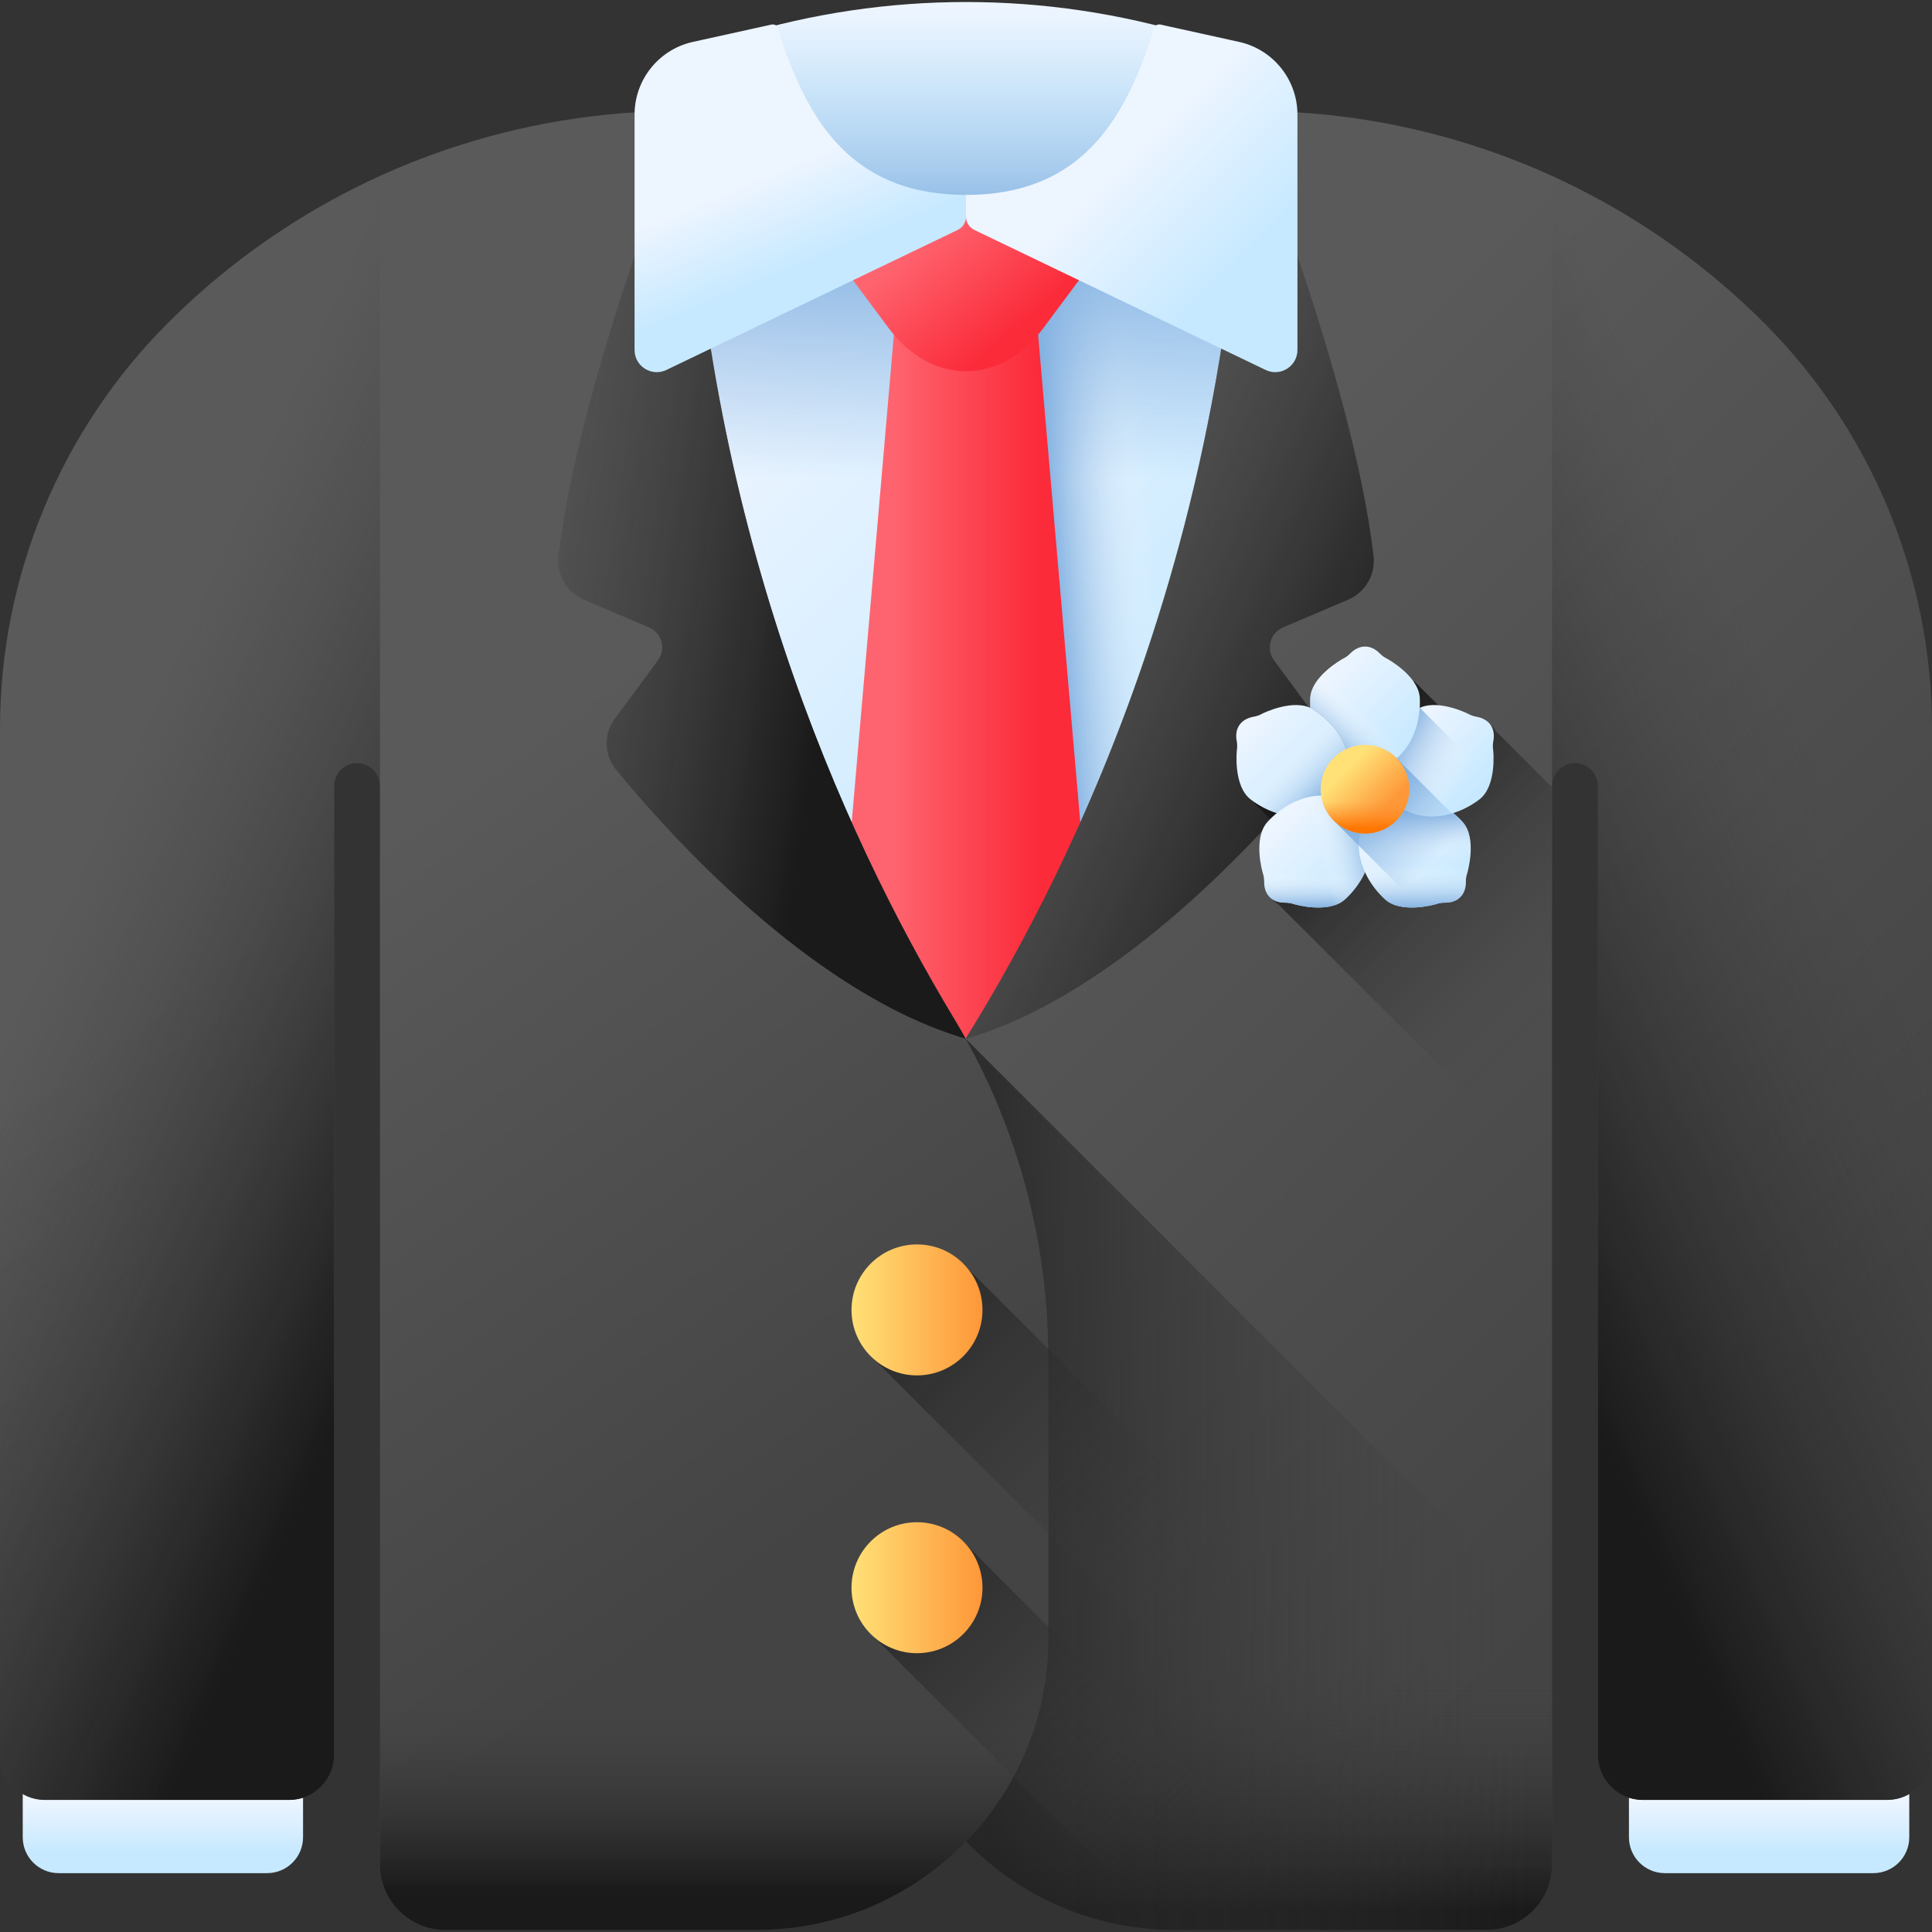 <svg id="Capa_1" enable-background="new 0 0 510 510" height="20" viewBox="0 0 510 510" width="20" xmlns="http://www.w3.org/2000/svg" xmlns:xlink="http://www.w3.org/1999/xlink"><rect x="0" y="0" width="510" height="510" fill="#333333" stroke="none"/><linearGradient id="lg1"><stop offset="0" stop-color="#edf5ff"/><stop offset="1" stop-color="#c7e9ff"/></linearGradient><linearGradient id="SVGID_1_" gradientUnits="userSpaceOnUse" x1="182" x2="297.004" xlink:href="#lg1" y1="105.517" y2="220.522"/><linearGradient id="SVGID_2_" gradientUnits="userSpaceOnUse" x1="306.773" x2="278.554" y1="177.766" y2="179.882"><stop offset="0" stop-color="#fff" stop-opacity="0"/><stop offset=".087" stop-color="#f1f6fc" stop-opacity=".087"/><stop offset=".52" stop-color="#b2ceec" stop-opacity=".52"/><stop offset=".836" stop-color="#8ab5e2" stop-opacity=".836"/><stop offset="1" stop-color="#7bacdf"/></linearGradient><linearGradient id="lg2"><stop offset="0" stop-color="#7bacdf" stop-opacity="0"/><stop offset="1" stop-color="#7bacdf"/></linearGradient><linearGradient id="SVGID_3_" gradientUnits="userSpaceOnUse" x1="255" x2="255" xlink:href="#lg2" y1="126.464" y2="55.127"/><linearGradient id="lg3"><stop offset="0" stop-color="#fe646f"/><stop offset="1" stop-color="#fb2b3a"/></linearGradient><linearGradient id="SVGID_4_" gradientUnits="userSpaceOnUse" x1="235.487" x2="273.66" xlink:href="#lg3" y1="172.835" y2="172.835"/><linearGradient id="SVGID_5_" gradientUnits="userSpaceOnUse" x1="244.128" x2="266.878" xlink:href="#lg3" y1="61.919" y2="88.139"/><linearGradient id="SVGID_6_" gradientUnits="userSpaceOnUse" x1="43" x2="43" xlink:href="#lg1" y1="475.214" y2="488.771"/><linearGradient id="SVGID_7_" gradientUnits="userSpaceOnUse" x1="467" x2="467" xlink:href="#lg1" y1="475.214" y2="488.771"/><linearGradient id="lg4"><stop offset="0" stop-color="#5a5a5a"/><stop offset="1" stop-color="#444"/></linearGradient><linearGradient id="SVGID_8_" gradientUnits="userSpaceOnUse" x1="262.679" x2="457.76" xlink:href="#lg4" y1="188.027" y2="383.108"/><linearGradient id="lg5"><stop offset="0" stop-color="#444" stop-opacity="0"/><stop offset="1" stop-color="#1a1a1a"/></linearGradient><linearGradient id="SVGID_9_" gradientUnits="userSpaceOnUse" x1="258.952" x2="368.952" xlink:href="#lg5" y1="137.421" y2="185.421"/><linearGradient id="SVGID_10_" gradientUnits="userSpaceOnUse" x1="321.475" x2="321.475" xlink:href="#lg5" y1="441.13" y2="504.281"/><linearGradient id="SVGID_11_" gradientUnits="userSpaceOnUse" x1="403" x2="220.997" xlink:href="#lg5" y1="391.825" y2="391.825"/><linearGradient id="SVGID_12_" gradientUnits="userSpaceOnUse" x1="80.66" x2="207.629" xlink:href="#lg4" y1="234.194" y2="409.815"/><linearGradient id="SVGID_13_" gradientUnits="userSpaceOnUse" x1="118.519" x2="221.852" xlink:href="#lg5" y1="136.94" y2="152.273"/><linearGradient id="SVGID_14_" gradientUnits="userSpaceOnUse" x1="188.525" x2="188.525" xlink:href="#lg5" y1="447.797" y2="499.199"/><linearGradient id="SVGID_15_" gradientUnits="userSpaceOnUse" x1="255" x2="255" xlink:href="#lg1" y1="2.142" y2="31.542"/><linearGradient id="lg6"><stop offset="0" stop-color="#fff" stop-opacity="0"/><stop offset=".343" stop-color="#cde0f3" stop-opacity=".343"/><stop offset=".787" stop-color="#92bae4" stop-opacity=".787"/><stop offset="1" stop-color="#7bacdf"/></linearGradient><linearGradient id="SVGID_16_" gradientUnits="userSpaceOnUse" x1="255" x2="255" xlink:href="#lg6" y1="-5.483" y2="64.102"/><linearGradient id="SVGID_17_" gradientUnits="userSpaceOnUse" x1="200.636" x2="210.305" xlink:href="#lg1" y1="47.03" y2="70.234"/><linearGradient id="SVGID_18_" gradientUnits="userSpaceOnUse" x1="298.308" x2="326.971" xlink:href="#lg1" y1="40.02" y2="68.683"/><linearGradient id="SVGID_19_" gradientUnits="userSpaceOnUse" x1="318.872" x2="219.032" xlink:href="#lg5" y1="422.591" y2="322.751"/><linearGradient id="SVGID_20_" gradientUnits="userSpaceOnUse" x1="306.458" x2="220.698" xlink:href="#lg5" y1="483.507" y2="397.748"/><linearGradient id="lg7"><stop offset="0" stop-color="#ffe177"/><stop offset="1" stop-color="#fe9738"/></linearGradient><linearGradient id="SVGID_21_" gradientUnits="userSpaceOnUse" x1="224.779" x2="259.35" xlink:href="#lg7" y1="345.783" y2="345.783"/><linearGradient id="SVGID_22_" gradientUnits="userSpaceOnUse" x1="224.779" x2="259.35" xlink:href="#lg7" y1="419.117" y2="419.117"/><linearGradient id="SVGID_23_" gradientUnits="userSpaceOnUse" x1="497.643" x2="384.309" xlink:href="#lg5" y1="242.054" y2="292.054"/><linearGradient id="SVGID_24_" gradientTransform="matrix(-1 0 0 1 919.7 0)" gradientUnits="userSpaceOnUse" x1="907.343" x2="794.009" xlink:href="#lg5" y1="242.054" y2="292.054"/><linearGradient id="SVGID_25_" gradientUnits="userSpaceOnUse" x1="413.212" x2="350.717" xlink:href="#lg5" y1="262.921" y2="200.426"/><linearGradient id="SVGID_26_" gradientUnits="userSpaceOnUse" x1="330.186" x2="350.84" xlink:href="#lg1" y1="190.57" y2="211.224"/><linearGradient id="SVGID_27_" gradientUnits="userSpaceOnUse" x1="339.646" x2="350.504" xlink:href="#lg6" y1="200.029" y2="210.887"/><linearGradient id="SVGID_28_" gradientUnits="userSpaceOnUse" x1="337.949" x2="357.416" xlink:href="#lg1" y1="216.514" y2="235.981"/><linearGradient id="SVGID_29_" gradientUnits="userSpaceOnUse" x1="347.058" x2="347.058" xlink:href="#lg6" y1="230.442" y2="240.207"/><linearGradient id="SVGID_30_" gradientUnits="userSpaceOnUse" x1="348.453" x2="362.507" xlink:href="#lg6" y1="224.807" y2="221.41"/><linearGradient id="SVGID_31_" gradientUnits="userSpaceOnUse" x1="362.609" x2="384.02" xlink:href="#lg1" y1="213.942" y2="235.353"/><linearGradient id="SVGID_32_" gradientUnits="userSpaceOnUse" x1="373.457" x2="373.457" xlink:href="#lg6" y1="226.522" y2="213.059"/><linearGradient id="SVGID_33_" gradientUnits="userSpaceOnUse" x1="373.609" x2="373.609" xlink:href="#lg6" y1="228.686" y2="240.418"/><linearGradient id="SVGID_34_" gradientUnits="userSpaceOnUse" x1="371.693" x2="388.679" xlink:href="#lg1" y1="192.379" y2="209.365"/><linearGradient id="SVGID_35_" gradientUnits="userSpaceOnUse" x1="385.01" x2="366.943" xlink:href="#lg6" y1="206.905" y2="197.132"/><linearGradient id="SVGID_36_" gradientUnits="userSpaceOnUse" x1="350.686" x2="371.003" xlink:href="#lg1" y1="177.098" y2="197.415"/><linearGradient id="SVGID_37_" gradientUnits="userSpaceOnUse" x1="360.065" x2="350.989" xlink:href="#lg6" y1="187.888" y2="197.818"/><linearGradient id="SVGID_38_" gradientUnits="userSpaceOnUse" x1="378.669" x2="361.177" xlink:href="#lg2" y1="226.665" y2="209.173"/><linearGradient id="SVGID_39_" gradientUnits="userSpaceOnUse" x1="355.26" x2="365.611" xlink:href="#lg7" y1="203.256" y2="213.607"/><linearGradient id="SVGID_40_" gradientUnits="userSpaceOnUse" x1="360.333" x2="360.333" y1="211.588" y2="218.628"><stop offset="0" stop-color="#fe9738" stop-opacity="0"/><stop offset="1" stop-color="#fe7701"/></linearGradient><g><path d="m171.5 44.517h167v268h-167z" fill="url(#SVGID_1_)"/><path d="m255 44.517h83.5v268h-83.5z" fill="url(#SVGID_2_)"/><path d="m171.5 44.517h167v87.946h-167z" fill="url(#SVGID_3_)"/><g><path d="m290.309 276.464h-70.618l17.93-207.257h34.758z" fill="url(#SVGID_4_)"/><path d="m284.29 72.578c-16.177-21.72-42.404-21.72-58.581 0l-.786 1.055 9.713 13.041c11.246 15.1 29.48 15.1 40.727 0l9.713-13.041z" fill="url(#SVGID_5_)"/></g><g><path d="m70.518 494.464h-55.036c-5.237 0-9.482-4.245-9.482-9.482v-18.018h74v18.018c0 5.236-4.245 9.482-9.482 9.482z" fill="url(#SVGID_6_)"/><path d="m494.518 494.464h-55.036c-5.237 0-9.482-4.245-9.482-9.482v-18.018h74v18.018c0 5.236-4.245 9.482-9.482 9.482z" fill="url(#SVGID_7_)"/></g><path d="m233.25 313.956v118.527c0 42.515 34.465 76.98 76.98 76.98h82.2c9.538 0 17.27-7.732 17.27-17.27v-284.706c0-3.65 2.98-6.07 6.1-6.07 1.48 0 3 .55 4.24 1.79 1.13 1.13 1.77 2.67 1.77 4.28v255.776c0 6.56 5.31 11.87 11.86 11.87h64.47c6.55 0 11.86-5.31 11.86-11.87v-270.946c0-20.08-3.99-39.76-11.53-57.96-7.53-18.2-18.62-34.93-32.82-49.13-13.72-13.72-29.31-25.13-46.18-34-.04-.01-.07-.03-.1-.05-8.85-4.65-18.05-8.59-27.51-11.79-19.56-6.63-40.23-10.1-61.27-10.1h-2.16c-4.66 134.939-60.766 229.288-90.472 270.148-3.068 4.22-4.708 9.304-4.708 14.521z" fill="url(#SVGID_8_)"/><path d="m255.089 274.187c40.856-11.95 78.77-54.494 92.319-71.056 3.15-3.851 3.284-9.342.329-13.345l-11.415-15.466c-2.206-2.988-1.042-7.252 2.375-8.706l17.138-7.293c4.567-1.943 7.33-6.656 6.751-11.586-5.538-47.159-34.156-117.448-34.156-117.448-3.865 111.908-43.112 195.897-73.341 244.614z" fill="url(#SVGID_9_)"/><path d="m233.25 429.464v3.02c0 42.515 34.465 76.98 76.98 76.98h82.2c9.538 0 17.27-7.732 17.27-17.27v-62.73z" fill="url(#SVGID_10_)"/><path d="m254.911 274.187c-6.154 9.901-11.931 18.342-16.953 25.249-3.068 4.22-4.708 9.303-4.708 14.52v118.527c0 42.515 34.465 76.98 76.98 76.98h82.2c9.538 0 17.27-7.732 17.27-17.27v-63.217z" fill="url(#SVGID_11_)"/><path d="m276.75 358.602v73.881c0 42.515-34.465 76.98-76.98 76.98h-82.2c-9.538 0-17.27-7.732-17.27-17.27v-284.706c0-3.65-2.98-6.07-6.1-6.07-1.48 0-3 .55-4.24 1.79-1.13 1.13-1.77 2.67-1.77 4.28v255.776c0 6.56-5.31 11.87-11.86 11.87h-64.47c-6.55 0-11.86-5.31-11.86-11.87v-270.946c0-20.08 3.99-39.76 11.53-57.96 7.53-18.2 18.62-34.93 32.82-49.13 13.72-13.72 29.31-25.13 46.18-34 .04-.01.07-.03.1-.05 8.85-4.65 18.05-8.59 27.51-11.79 19.56-6.63 40.23-10.1 61.27-10.1h2.16c3.736 108.19 40.544 190.288 70.3 239.644 16.314 27.06 24.88 58.074 24.88 89.671z" fill="url(#SVGID_12_)"/><path d="m154.165 158.321 17.138 7.293c3.417 1.454 4.581 5.718 2.375 8.706l-11.415 15.466c-2.955 4.003-2.821 9.494.329 13.345 13.549 16.563 51.463 59.106 92.319 71.056v-.001c-.982-1.767-1.994-3.519-3.04-5.255-29.757-49.357-66.564-131.454-70.3-239.644 0 0-28.618 70.289-34.157 117.448-.58 4.93 2.184 9.642 6.751 11.586z" fill="url(#SVGID_13_)"/><path d="m100.3 429.464v62.73c0 9.538 7.732 17.27 17.27 17.27h82.2c42.515 0 76.98-34.465 76.98-76.98v-3.02z" fill="url(#SVGID_14_)"/><g><path d="m315.118 9.446c-39.194-11.879-81.041-11.879-120.236 0-6.977 2.115-10.501 9.835-7.591 16.52 11.65 26.76 37.584 31.237 67.709 31.237s56.059-4.477 67.709-31.237c2.91-6.685-.614-14.405-7.591-16.52z" fill="url(#SVGID_15_)"/><path d="m315.118 9.446c-39.194-11.879-81.041-11.879-120.236 0-6.977 2.115-10.501 9.835-7.591 16.52 11.65 26.76 37.584 31.237 67.709 31.237s56.059-4.477 67.709-31.237c2.91-6.685-.614-14.405-7.591-16.52z" fill="url(#SVGID_16_)"/><g><g><path d="m255 51.456c-28.791 0-40.069-17.927-47.057-36.277-1.399-3.674-2.094-6.116-2.431-7.525-.2-.836-1.029-1.351-1.868-1.166l-21.058 4.645c-8.843 2.12-15.078 10.027-15.078 19.12v62.122c0 4.318 4.51 7.155 8.402 5.284l76.894-36.962c1.343-.645 2.197-2.003 2.197-3.493v-5.748z" fill="url(#SVGID_17_)"/><path d="m255 57.203c0 1.49.854 2.848 2.197 3.493l76.894 36.962c3.892 1.871 8.402-.965 8.402-5.284v-62.121c0-9.093-6.235-17-15.078-19.12l-21.058-4.645c-.839-.185-1.668.331-1.868 1.166-.337 1.409-1.032 3.85-2.431 7.525-6.988 18.35-18.267 36.277-47.057 36.277v5.747z" fill="url(#SVGID_18_)"/></g></g></g><path d="m256.205 335.57c-3.17-3.712-7.876-6.073-13.141-6.073-9.547 0-17.286 7.739-17.286 17.286 0 5.264 2.361 9.97 6.073 13.141l106.047 106.047c3.17 3.712 7.877 6.073 13.141 6.073 9.547 0 17.286-7.739 17.286-17.286 0-5.264-2.361-9.97-6.073-13.141z" fill="url(#SVGID_19_)"/><path d="m356.76 509.464h-46.53c-.74 0-1.47-.01-2.21-.04l-76.17-76.17c-3.71-3.17-6.07-7.87-6.07-13.14 0-4.77 1.94-9.09 5.06-12.22.74-.74 1.55-1.41 2.41-2 2.79-1.93 6.17-3.06 9.81-3.06 5.27 0 9.97 2.36 13.15 6.07z" fill="url(#SVGID_20_)"/><path d="m242.065 363.069c-9.547 0-17.286-7.739-17.286-17.286 0-9.547 7.739-17.286 17.286-17.286 9.547 0 17.286 7.739 17.286 17.286-.001 9.547-7.74 17.286-17.286 17.286z" fill="url(#SVGID_21_)"/><path d="m242.065 436.402c-9.547 0-17.286-7.739-17.286-17.286 0-9.547 7.739-17.286 17.286-17.286 9.547 0 17.286 7.739 17.286 17.286-.001 9.547-7.74 17.286-17.286 17.286z" fill="url(#SVGID_22_)"/><path d="m415.8 201.417c1.48 0 3 .55 4.24 1.79 1.13 1.13 1.77 2.67 1.77 4.28v255.776c0 6.56 5.31 11.87 11.86 11.87h64.47c6.55 0 11.86-5.31 11.86-11.87v-270.946c0-20.08-3.99-39.76-11.53-57.96-7.53-18.2-18.62-34.93-32.82-49.13-13.72-13.72-29.31-25.13-46.18-34-.04-.01-.07-.03-.1-.05-3.179-1.67-6.405-3.245-9.67-4.731v161.041c0-3.65 2.98-6.07 6.1-6.07z" fill="url(#SVGID_23_)"/><path d="m94.2 201.417c-1.48 0-3 .55-4.24 1.79-1.13 1.13-1.77 2.67-1.77 4.28v255.776c0 6.56-5.31 11.87-11.86 11.87h-64.47c-6.55 0-11.86-5.31-11.86-11.87v-270.946c0-20.08 3.99-39.76 11.53-57.96 7.53-18.2 18.62-34.93 32.82-49.13 13.72-13.72 29.31-25.13 46.18-34 .04-.01.07-.03.1-.05 3.179-1.67 6.405-3.245 9.67-4.731v161.041c0-3.65-2.98-6.07-6.1-6.07z" fill="url(#SVGID_24_)"/><path d="m390.75 190.199c-.811-.143-1.535-.394-2.154-.747-.196-.112-3.943-1.954-7.879-2.275l-7.442-7.369-42.144 32.208 5.165 5.201c-.002.002-.004.004-.006.006-.241.241-.476.487-.703.736-3.908 4.296-1.342 13.232-1.229 13.552.237.672.355 1.429.352 2.253-.009 2.335.978 4.033 2.679 4.891l72.31 72.31v-103.125l-14.922-14.922c-.706-1.4-2.074-2.375-4.027-2.719z" fill="url(#SVGID_25_)"/><g><g><path d="m330.132 211.015c-4.609-3.533-3.672-12.783-3.617-13.118.114-.703.096-1.47-.054-2.279-.624-3.378 1.073-5.822 4.456-6.419.811-.143 1.535-.394 2.154-.747.295-.168 8.633-4.281 13.555-1.198.286.179.569.366.849.56 8.162 5.665 11.319 15.242 6.517 22.159-4.801 6.917-14.877 7.308-23.039 1.643-.28-.195-.554-.396-.821-.601z" fill="url(#SVGID_26_)"/><path d="m353.992 209.973c-4.799 6.916-14.876 7.308-23.039 1.641-.281-.195-.554-.394-.82-.599-1.611-1.234-2.545-3.168-3.075-5.174l18.937-18.937c.214.103.426.219.631.347.286.18.569.367.85.562 8.161 5.665 11.317 15.242 6.516 22.16z" fill="url(#SVGID_27_)"/><path d="m355.042 237.412c-4.296 3.908-13.232 1.342-13.552 1.229-.672-.237-1.429-.355-2.253-.352-3.435.014-5.539-2.09-5.525-5.525.003-.824-.115-1.581-.352-2.253-.113-.32-2.679-9.257 1.229-13.552.227-.249.461-.495.702-.736 7.025-7.025 17.01-8.431 22.964-2.477s4.549 15.939-2.477 22.964c-.242.241-.487.475-.736.702z" fill="url(#SVGID_28_)"/><path d="m332.639 227c.261 1.954.676 3.386.72 3.511.237.672.355 1.429.352 2.253-.014 3.435 2.09 5.539 5.525 5.525.824-.003 1.581.115 2.253.352.32.113 9.257 2.679 13.552-1.229.249-.227.495-.461.736-.702 2.897-2.897 4.835-6.296 5.699-9.709h-28.837z" fill="url(#SVGID_29_)"/><path d="m358.255 213.745c-3.485-3.485-8.351-4.445-13.197-3.236v28.859c3.062.402 7.376.415 9.984-1.956.249-.227.495-.461.736-.702 7.025-7.026 8.431-17.011 2.477-22.965z" fill="url(#SVGID_30_)"/><path d="m365.625 237.412c4.296 3.908 13.232 1.342 13.552 1.229.672-.237 1.429-.355 2.253-.352 3.435.014 5.539-2.09 5.525-5.525-.003-.824.115-1.581.352-2.253.113-.32 2.679-9.257-1.229-13.552-.227-.249-.461-.495-.703-.736-7.025-7.025-17.01-8.431-22.964-2.477s-4.549 15.939 2.477 22.964c.242.241.488.475.737.702z" fill="url(#SVGID_31_)"/><path d="m365.625 237.412c4.296 3.908 13.232 1.342 13.552 1.229.672-.237 1.429-.355 2.253-.352 3.435.014 5.539-2.09 5.525-5.525-.003-.824.115-1.581.352-2.253.113-.32 2.679-9.257-1.229-13.552-.227-.249-.461-.495-.703-.736-7.025-7.025-17.01-8.431-22.964-2.477s-4.549 15.939 2.477 22.964c.242.241.488.475.737.702z" fill="url(#SVGID_32_)"/><path d="m359.19 227c.864 3.413 2.802 6.813 5.699 9.709.241.241.487.476.736.702 4.296 3.908 13.232 1.342 13.552 1.229.672-.237 1.429-.355 2.253-.352 3.435.014 5.539-2.09 5.525-5.525-.003-.824.115-1.581.352-2.253.044-.125.459-1.557.72-3.511h-28.837z" fill="url(#SVGID_33_)"/><path d="m390.535 211.015c4.609-3.533 3.672-12.783 3.617-13.118-.114-.703-.096-1.47.054-2.279.624-3.378-1.073-5.822-4.456-6.419-.811-.143-1.535-.394-2.154-.747-.295-.168-8.633-4.281-13.555-1.198-.286.179-.569.366-.85.56-8.162 5.665-11.319 15.242-6.517 22.159 4.801 6.917 14.877 7.308 23.039 1.643.28-.195.555-.396.822-.601z" fill="url(#SVGID_34_)"/><path d="m393.646 205.696c-.522 2.057-1.461 4.055-3.112 5.319-.266.204-.54.404-.82.599-8.162 5.667-18.239 5.275-23.039-1.641-4.802-6.918-1.646-16.495 6.517-22.159.281-.195.564-.382.85-.562.244-.153.498-.288.756-.407z" fill="url(#SVGID_35_)"/><path d="m374.82 185.314c0 9.936-6.067 17.989-14.487 17.989-1.434 0-2.801-.234-4.081-.671-.03-5.373-3.26-10.988-8.778-14.818-.28-.195-.564-.382-.849-.561-.235-.148-.479-.278-.729-.394-.033-.509-.05-1.024-.05-1.545 0-.341.009-.68.024-1.017.274-5.802 8.407-10.306 8.714-10.452.321-.155.637-.344.944-.568.308-.225.608-.485.898-.776 1.211-1.219 2.559-1.829 3.907-1.829s2.697.61 3.907 1.829c.579.584 1.199 1.036 1.842 1.344.307.146 8.44 4.65 8.714 10.452.015.337.024.676.024 1.017z" fill="url(#SVGID_36_)"/><path d="m353.057 174.774c-2.448 1.624-6.982 5.215-7.186 9.522-.016.337-.024.676-.024 1.017 0 .521.017 1.036.05 1.545.25.116.493.247.729.394.285.179.569.366.849.561 5.518 3.83 8.748 9.445 8.778 14.818 1.279.437 2.646.671 4.081.671 5.55 0 10.077-3.501 12.519-8.733z" fill="url(#SVGID_37_)"/></g><path d="m360.481 196.775c-6.463 0-11.703 5.24-11.703 11.703 0 3.389 1.442 6.44 3.744 8.577l22.396 22.396c2.329-.241 4.119-.76 4.259-.809.672-.237 1.429-.355 2.253-.352 3.435.014 5.539-2.09 5.525-5.525-.003-.824.115-1.581.352-2.253.099-.282 2.099-7.243-.093-11.835l-18.157-18.157c-2.136-2.303-5.187-3.745-8.576-3.745zm1.931 16.97c-.839.839-1.527 1.761-2.079 2.741-.552-.98-1.239-1.901-2.079-2.741-1.415-1.415-3.058-2.409-4.834-3.016.197-.244.39-.494.572-.757 1.626-2.343 2.337-4.99 2.252-7.688.004.116.008.231.008.347 1.279.437 2.646.671 4.081.671 1.437 0 2.803-.24 4.085-.678-.017 2.579.699 5.104 2.256 7.348.182.263.375.513.572.757-1.776.607-3.419 1.602-4.834 3.016z" fill="url(#SVGID_38_)"/><g><circle cx="360.333" cy="208.329" fill="url(#SVGID_39_)" r="11.703"/><path d="m348.656 209.07c.382 6.118 5.463 10.962 11.677 10.962s11.295-4.844 11.677-10.962z" fill="url(#SVGID_40_)"/></g></g></g></svg>